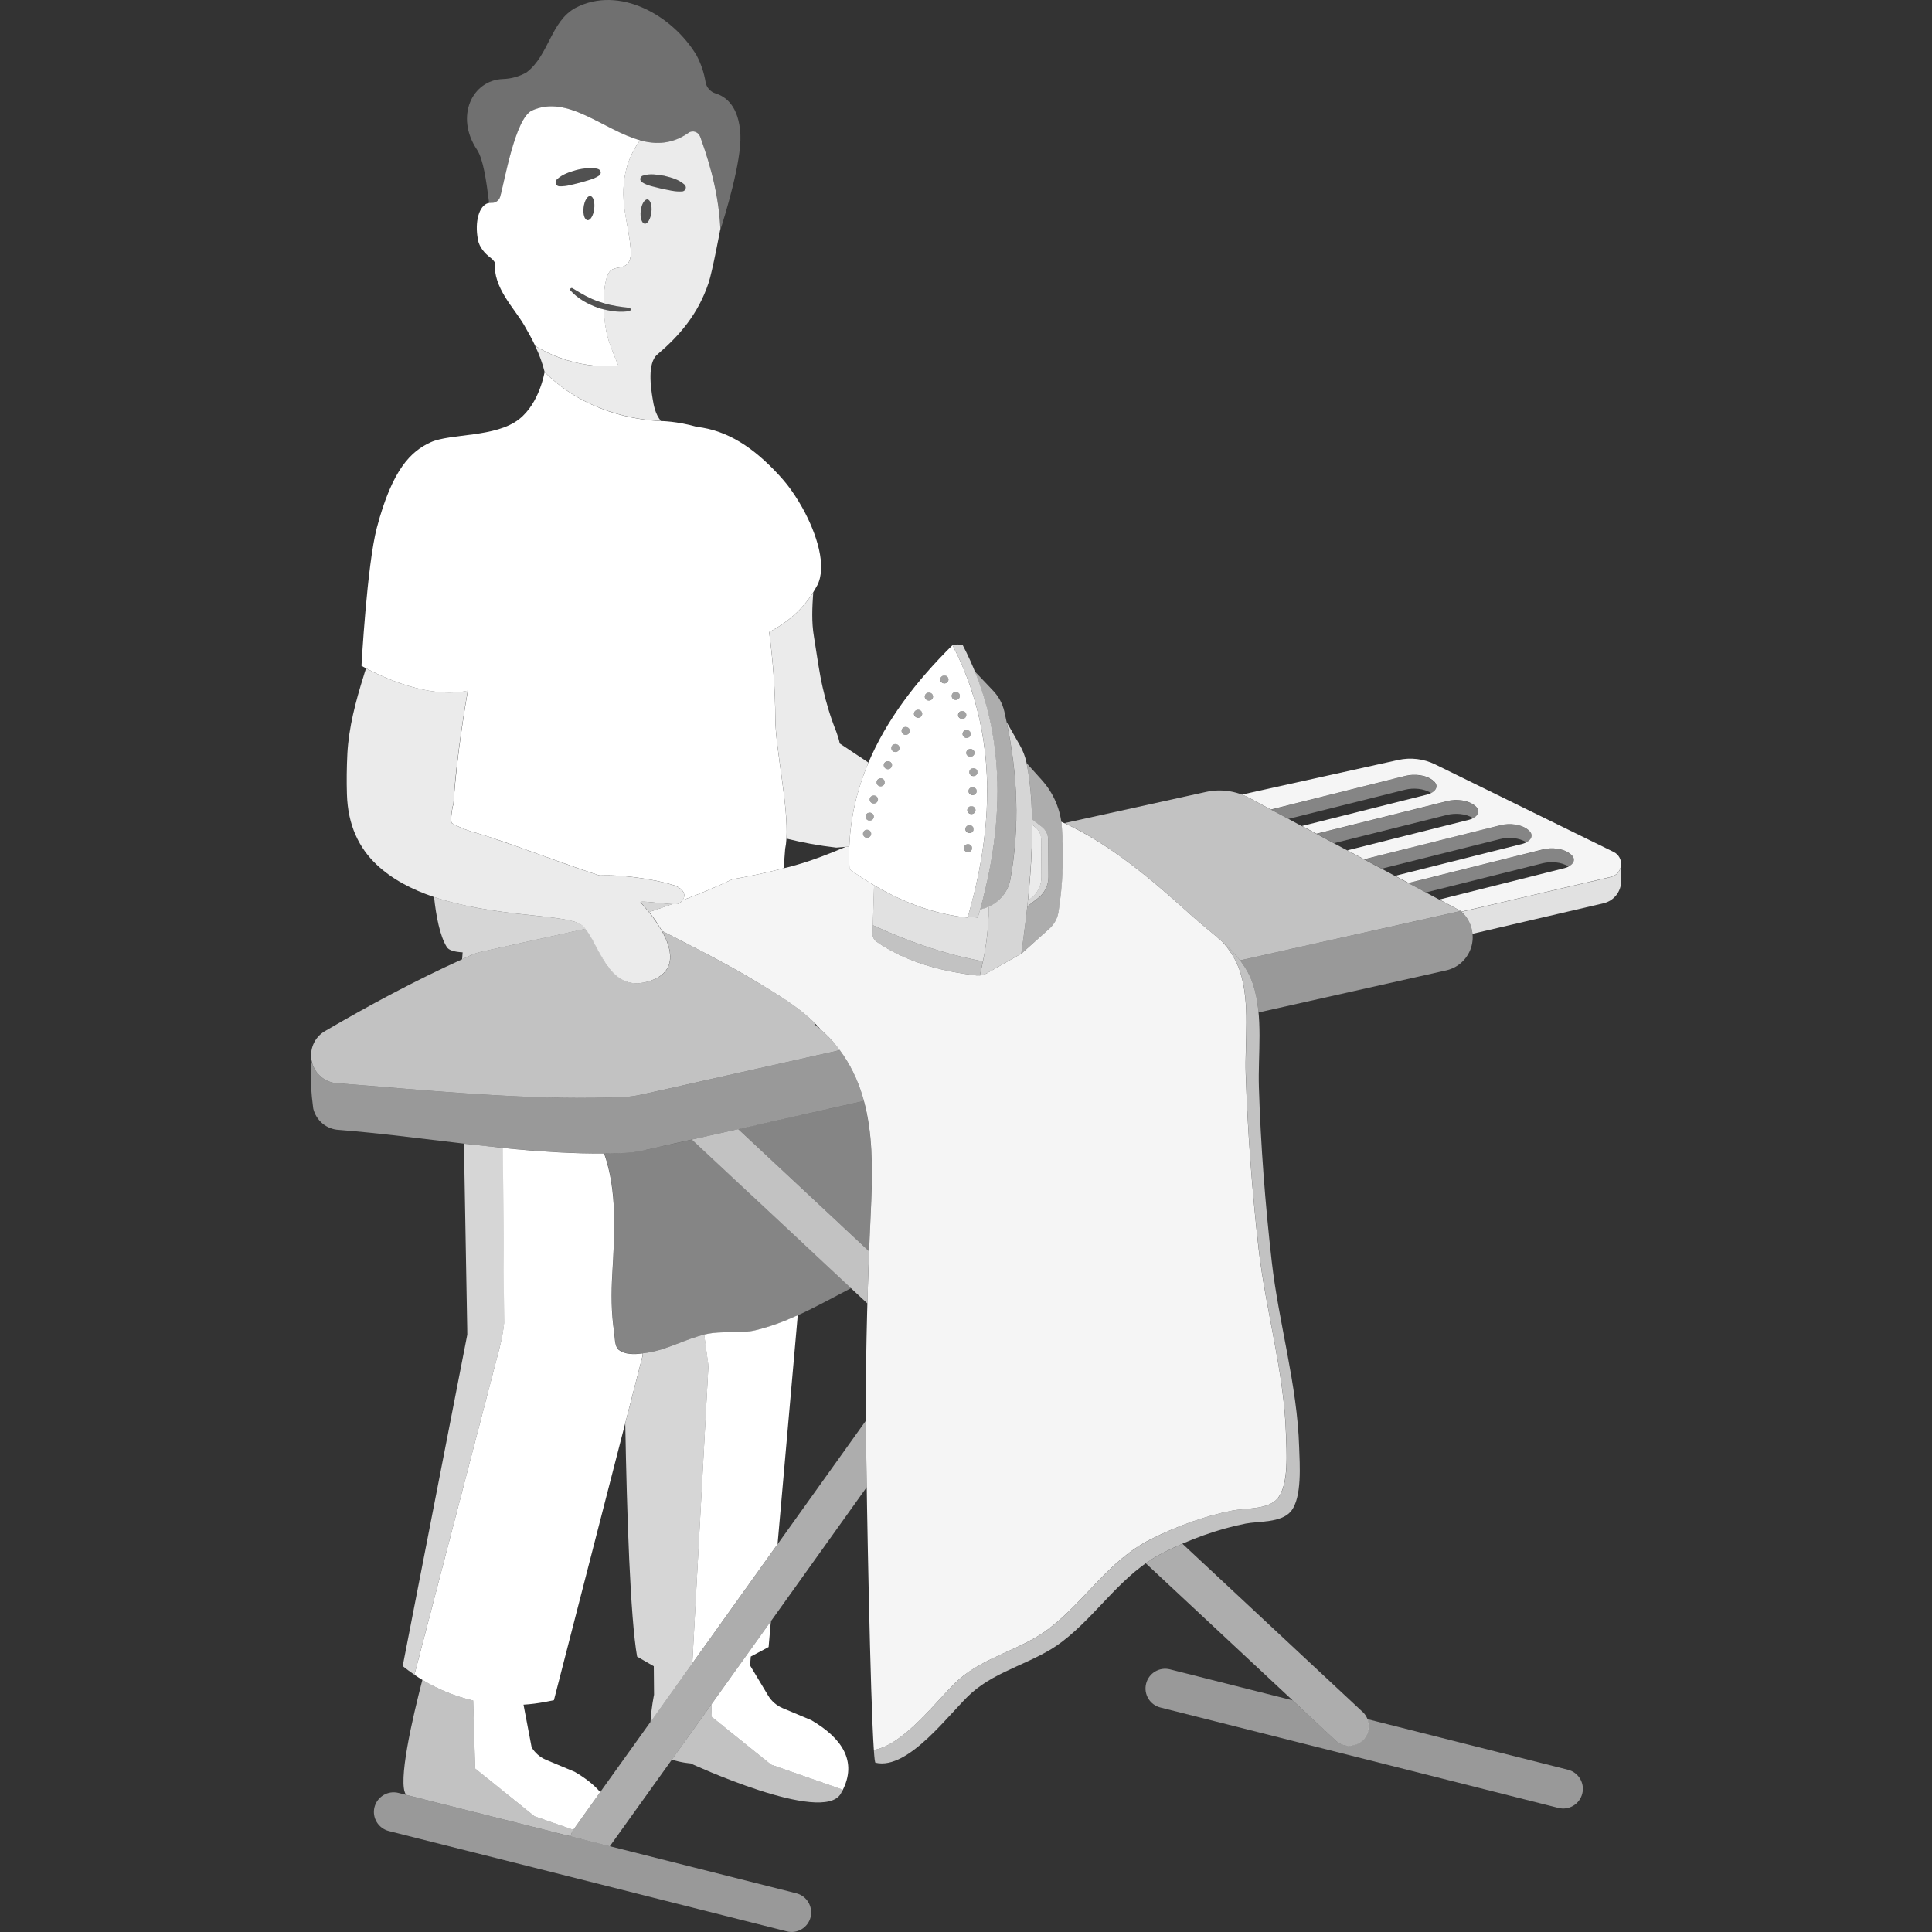 <svg viewBox="0 0 300 300" xmlns="http://www.w3.org/2000/svg"><rect x="0" y="0" width="300" height="300" fill="#333333" stroke="none"/><g fill="#fff"><g fill-rule="evenodd"><path d="m 251.72 134.39 l .01 2.41 c .01 1.65 -1.13 3.08 -2.73 3.46 l -20.35 4.74 c -.13 -1.3 -.72 -2.52 -1.71 -3.42 l 23.2 -5.4 c .85 -.2 1.48 -.91 1.58 -1.78 z" opacity=".85"/><path d="m 197.37 125.71 l -3.38 -1.81 c -.37 -.2 -.75 -.37 -1.14 -.52 l 24.25 -5.37 c 1.94 -.43 3.97 -.19 5.76 .69 l 27.71 13.59 c .78 .39 1.24 1.22 1.14 2.09 s -.73 1.59 -1.58 1.78 l -23.2 5.4 c -.05 -.04 -.09 -.08 -.14 -.12 l -3.28 -1.76 19.45 -4.88 c 1 -.25 2.04 -1.15 1.01 -2.09 -1.1 -1 -3.04 -1.16 -4.42 -.81 l -20.84 5.21 -2.07 -1.11 19.75 -4.96 c 1 -.25 2.04 -1.15 1.01 -2.09 -1.1 -1 -3.04 -1.16 -4.42 -.81 l -21.15 5.29 -2.6 -1.39 18.9 -4.75 c 1 -.25 2.04 -1.15 1.01 -2.09 -1.1 -1 -3.04 -1.16 -4.42 -.81 l -20.3 5.07 -2.24 -1.2 19.44 -4.88 c 1 -.25 2.04 -1.15 1.01 -2.09 -1.1 -1 -3.04 -1.16 -4.42 -.81 l -20.83 5.21 z" opacity=".95"/><path d="m 151.38 104.27 l 2.83 2.98 c .86 .91 1.46 2.01 1.74 3.22 2.01 8.8 2.51 17.25 .94 26.07 -.41 2.26 -2.15 4.07 -4.44 4.64 -.09 .02 -.17 .04 -.26 .06 3.72 -13.4 3.7 -25.8 -.82 -36.96 z" opacity=".6"/><path d="m 150.3 142.29 c 4.5 -15.48 4.1 -29.63 -2.4 -42.12 .6 -.13 1.11 -.13 1.59 0 6.53 12.54 6.91 26.76 2.35 42.32 -.52 -.05 -1.03 -.12 -1.54 -.2 z" opacity=".8"/><path d="m 158.59 148.06 l -.04 .04 -5.34 3.04 c -.32 .17 -.68 .29 -1.04 .32 h -.02 c .86 -3.55 1.43 -7.11 1.36 -10.67 1.76 -.79 3.04 -2.37 3.39 -4.27 1.47 -8.24 1.12 -16.16 -.57 -24.36 l 2.04 3.58 c .47 .82 .81 1.7 1.01 2.61 1.54 7.44 .92 17.84 -.79 29.7 z" opacity=".8"/><path d="m 153.5 140.79 c .06 2.83 -.29 5.67 -.87 8.49 -6.61 -1.25 -11.98 -3.28 -16.96 -5.55 -.05 -.02 -.09 -.04 -.14 -.06 .06 -1.79 .14 -4.34 .19 -6.21 .04 .02 .09 .04 .13 .07 4.48 2.62 9.24 4.43 14.39 4.96 .02 -.07 .04 -.14 .06 -.2 .51 .08 1.02 .14 1.53 .2 .13 -.43 .25 -.85 .36 -1.27 .09 -.02 .18 -.04 .26 -.06 .37 -.09 .72 -.22 1.05 -.37 z" opacity=".85"/><path d="m 152.63 149.28 c -.15 .73 -.31 1.45 -.49 2.18 -.14 .02 -.29 .02 -.43 0 h -.12 c -5.83 -.68 -11.11 -2.21 -15.47 -5.22 -.41 -.28 -.64 -.74 -.63 -1.23 .01 -.35 .02 -.82 .04 -1.34 .05 .02 .09 .04 .14 .06 4.98 2.27 10.36 4.3 16.96 5.55 z" opacity=".7"/><path d="m 160.25 127.23 c -.05 -3.22 -.32 -6.15 -.84 -8.73 l 2.34 2.6 c 1.87 2.07 2.97 4.69 3.15 7.44 .29 4.51 .16 8.9 -.54 13.11 -.17 1 -.68 1.91 -1.45 2.59 -1.61 1.43 -4.32 3.84 -4.32 3.84 .36 -2.51 .67 -4.95 .93 -7.31 l 1.65 -1.28 c 1.04 -.8 1.64 -2.02 1.63 -3.31 l -.04 -5.83 c -.01 -.75 -.36 -1.46 -.97 -1.93 l -1.54 -1.18 z" opacity=".6"/><path d="m 159.51 140.75 c .03 -.31 .07 -.61 .1 -.92 l .47 -.36 c 1.04 -.8 1.64 -2.02 1.63 -3.31 l -.04 -5.83 c -.01 -.75 -.36 -1.46 -.97 -1.93 l -.44 -.34 c 0 -.28 -.01 -.56 -.01 -.84 l 1.54 1.18 c .61 .47 .96 1.17 .97 1.93 l .04 5.83 c .01 1.29 -.59 2.51 -1.63 3.31 l -1.65 1.28 z" opacity=".8"/><path d="m 150.31 131.07 c .35 0 .64 .28 .64 .62 s -.29 .62 -.64 .62 -.64 -.28 -.64 -.62 .29 -.62 .64 -.62 z" opacity=".55"/><path d="m 150.56 128.11 c .35 0 .64 .28 .64 .62 s -.29 .62 -.64 .62 -.64 -.28 -.64 -.62 .29 -.62 .64 -.62 z" opacity=".55"/><path d="m 150.85 125.16 c .35 0 .64 .28 .64 .62 s -.29 .62 -.64 .62 -.64 -.28 -.64 -.62 .29 -.62 .64 -.62 z" opacity=".55"/><path d="m 151.03 122.21 c .35 0 .64 .28 .64 .62 s -.29 .62 -.64 .62 -.64 -.28 -.64 -.62 .29 -.62 .64 -.62 z" opacity=".55"/><path d="m 151.16 119.25 c .35 0 .64 .28 .64 .62 s -.29 .62 -.64 .62 -.64 -.28 -.64 -.62 .29 -.62 .64 -.62 z" opacity=".55"/><path d="m 150.68 116.3 c .35 0 .64 .28 .64 .62 s -.29 .62 -.64 .62 -.64 -.28 -.64 -.62 .29 -.62 .64 -.62 z" opacity=".55"/><path d="m 150.12 113.34 c .35 0 .64 .28 .64 .62 s -.29 .62 -.64 .62 -.64 -.28 -.64 -.62 .29 -.62 .64 -.62 z" opacity=".55"/><path d="m 149.43 110.39 c .35 0 .64 .28 .64 .62 s -.29 .62 -.64 .62 -.64 -.28 -.64 -.62 .29 -.62 .64 -.62 z" opacity=".55"/><path d="m 148.42 107.44 c .35 0 .64 .28 .64 .62 s -.29 .62 -.64 .62 -.64 -.28 -.64 -.62 .29 -.62 .64 -.62 z" opacity=".55"/><path d="m 146.65 104.87 c .35 0 .64 .28 .64 .62 s -.29 .62 -.64 .62 -.64 -.28 -.64 -.62 .29 -.62 .64 -.62 z" opacity=".55"/><path d="m 144.24 107.54 c .35 0 .64 .28 .64 .62 s -.29 .62 -.64 .62 -.64 -.28 -.64 -.62 .29 -.62 .64 -.62 z" opacity=".55"/><path d="m 142.57 110.2 c .35 0 .64 .28 .64 .62 s -.29 .62 -.64 .62 -.64 -.28 -.64 -.62 .29 -.62 .64 -.62 z" opacity=".55"/><path d="m 140.64 112.87 c .35 0 .64 .28 .64 .62 s -.29 .62 -.64 .62 -.64 -.28 -.64 -.62 .29 -.62 .64 -.62 z" opacity=".55"/><path d="m 139.03 115.53 c .35 0 .64 .28 .64 .62 s -.29 .62 -.64 .62 -.64 -.28 -.64 -.62 .29 -.62 .64 -.62 z" opacity=".55"/><path d="m 137.87 118.2 c .35 0 .64 .28 .64 .62 s -.29 .62 -.64 .62 -.64 -.28 -.64 -.62 .29 -.62 .64 -.62 z" opacity=".55"/><path d="m 136.76 120.86 c .35 0 .64 .28 .64 .62 s -.29 .62 -.64 .62 -.64 -.28 -.64 -.62 .29 -.62 .64 -.62 z" opacity=".55"/><path d="m 135.69 123.52 c .35 0 .64 .28 .64 .62 s -.29 .62 -.64 .62 -.64 -.28 -.64 -.62 .29 -.62 .64 -.62 z" opacity=".55"/><path d="m 135.04 126.19 c .35 0 .64 .28 .64 .62 s -.29 .62 -.64 .62 -.64 -.28 -.64 -.62 .29 -.62 .64 -.62 z" opacity=".55"/><path d="m 134.64 128.85 c .35 0 .64 .28 .64 .62 s -.29 .62 -.64 .62 -.64 -.28 -.64 -.62 .29 -.62 .64 -.62 z" opacity=".55"/><path d="m 147.9 100.18 c -5.75 5.69 -10.29 11.71 -13.05 18.24 -1.72 4.07 -2.76 8.33 -2.96 12.84 0 .07 -.01 .13 -.01 .2 -.04 1.16 -.03 2.32 .03 3.51 1.29 .92 2.6 1.78 3.94 2.56 4.48 2.62 9.25 4.42 14.4 4.96 .88 -3.01 1.58 -5.99 2.08 -8.89 .34 -2 .59 -3.98 .76 -5.94 .8 -9.86 -.81 -19.06 -5.19 -27.49 z m 3.42 16.73 c 0 .34 -.29 .61 -.64 .61 -.34 0 -.64 -.27 -.64 -.61 s .3 -.61 .64 -.61 c .35 0 .64 .27 .64 .61 z m -16.68 13.18 c -.35 0 -.63 -.28 -.63 -.63 0 -.34 .28 -.61 .63 -.61 s .63 .27 .63 .61 c 0 .35 -.28 .63 -.63 .63 z m .4 -2.67 c -.35 0 -.63 -.27 -.63 -.62 0 -.34 .28 -.61 .63 -.61 .36 0 .64 .27 .64 .61 0 .35 -.28 .62 -.64 .62 z m .65 -2.66 c -.36 0 -.64 -.27 -.64 -.62 0 -.34 .28 -.61 .64 -.61 .35 0 .64 .27 .64 .61 0 .35 -.29 .62 -.64 .62 z m 1.07 -2.66 c -.36 0 -.64 -.28 -.64 -.62 s .28 -.62 .64 -.62 c .35 0 .63 .28 .63 .62 s -.28 .62 -.63 .62 z m 1.11 -2.66 c -.35 0 -.64 -.28 -.64 -.63 0 -.34 .29 -.61 .64 -.61 s .64 .27 .64 .61 c 0 .35 -.29 .63 -.64 .63 z m 1.16 -2.67 c -.35 0 -.63 -.27 -.63 -.62 0 -.34 .28 -.61 .63 -.61 s .64 .27 .64 .61 c 0 .35 -.29 .62 -.64 .62 z m 1.6 -2.66 c -.35 0 -.63 -.27 -.63 -.62 0 -.34 .28 -.61 .63 -.61 .36 0 .64 .27 .64 .61 0 .35 -.28 .62 -.64 .62 z m 1.93 -2.66 c -.34 0 -.64 -.28 -.64 -.61 0 -.35 .3 -.63 .64 -.63 .35 0 .64 .28 .64 .63 0 .33 -.29 .61 -.64 .61 z m 1.68 -2.67 c -.35 0 -.64 -.27 -.64 -.61 0 -.35 .29 -.62 .64 -.62 s .64 .27 .64 .62 c 0 .34 -.29 .61 -.64 .61 z m 2.4 -2.66 c -.34 0 -.64 -.27 -.64 -.61 0 -.35 .3 -.62 .64 -.62 .35 0 .64 .27 .64 .62 0 .34 -.29 .61 -.64 .61 z m 1.14 1.94 c 0 -.34 .28 -.61 .63 -.61 s .64 .27 .64 .61 c 0 .35 -.29 .62 -.64 .62 s -.63 -.27 -.63 -.62 z m .99 2.96 c 0 -.35 .3 -.62 .65 -.62 s .63 .27 .63 .62 c 0 .34 -.28 .61 -.63 .61 s -.65 -.27 -.65 -.61 z m .7 2.95 c 0 -.34 .28 -.62 .63 -.62 .36 0 .64 .28 .64 .62 s -.28 .61 -.64 .61 c -.35 0 -.63 -.27 -.63 -.61 z m .84 18.34 c -.36 0 -.64 -.27 -.64 -.61 s .28 -.62 .64 -.62 c .35 0 .63 .28 .63 .62 s -.28 .61 -.63 .61 z m .24 -2.95 c -.36 0 -.64 -.27 -.64 -.61 0 -.35 .28 -.62 .64 -.62 .35 0 .63 .27 .63 .62 0 .34 -.28 .61 -.63 .61 z m .29 -2.95 c -.34 0 -.64 -.27 -.64 -.61 0 -.35 .3 -.62 .64 -.62 .35 0 .64 .27 .64 .62 0 .34 -.29 .61 -.64 .61 z m .18 -2.95 c -.35 0 -.63 -.27 -.63 -.62 0 -.34 .28 -.61 .63 -.61 s .64 .27 .64 .61 c 0 .35 -.29 .62 -.64 .62 z m .13 -2.95 c -.35 0 -.63 -.28 -.63 -.62 s .28 -.61 .63 -.61 .64 .27 .64 .61 -.29 .62 -.64 .62 z"/><path d="m 200.08 127.16 l -2.72 -1.45 20.83 -5.21 c 1.38 -.35 3.32 -.19 4.42 .81 .81 .74 .35 1.45 -.38 1.84 -1.13 -.74 -2.81 -.83 -4.05 -.52 l -18.12 4.53 z" opacity=".4"/><path d="m 207.14 130.93 l -2.72 -1.45 20.3 -5.07 c 1.38 -.35 3.32 -.19 4.42 .81 .81 .74 .35 1.45 -.38 1.84 -1.13 -.74 -2.81 -.83 -4.05 -.52 l -17.58 4.39 z" opacity=".4"/><path d="m 214.55 134.89 l -2.72 -1.45 21.15 -5.29 c 1.38 -.35 3.32 -.19 4.42 .81 .81 .74 .35 1.45 -.38 1.84 -1.13 -.74 -2.81 -.83 -4.05 -.52 l -18.43 4.61 z" opacity=".4"/><path d="m 221.43 138.58 l -2.72 -1.45 20.84 -5.21 c 1.38 -.35 3.32 -.19 4.42 .81 .81 .74 .35 1.45 -.38 1.84 -1.13 -.74 -2.81 -.83 -4.05 -.52 l -18.13 4.53 z" opacity=".4"/><path d="m 189.85 146.27 c 2.04 1.84 3.84 3.88 4.74 6.63 1.6 4.95 .73 10.79 .89 15.92 .28 8.99 .97 18.07 1.99 27.03 1.09 9.62 3.97 19.18 4.26 28.86 .08 2.55 .5 7.86 -1.3 9.99 -1.51 1.78 -4.99 1.49 -7 1.88 -4.41 .86 -8.78 2.49 -12.78 4.51 -6.52 3.3 -10.09 9.53 -15.75 13.85 -4.33 3.3 -9.92 4.29 -14.04 7.94 -3.27 2.9 -9.74 12.08 -14.92 10.83 -.08 -.02 -.17 -.73 -.25 -1.98 4.81 -.78 10.23 -8.3 13.14 -10.88 4.11 -3.65 9.71 -4.64 14.04 -7.94 5.66 -4.32 9.23 -10.55 15.75 -13.85 4 -2.02 8.37 -3.65 12.78 -4.51 2.02 -.39 5.49 -.1 7 -1.88 1.8 -2.13 1.38 -7.44 1.3 -9.99 -.3 -9.68 -3.17 -19.25 -4.26 -28.86 -1.02 -8.96 -1.7 -18.04 -1.99 -27.03 -.16 -5.13 .72 -10.98 -.89 -15.92 -.58 -1.79 -1.54 -3.27 -2.7 -4.6 z" opacity=".7"/><path d="m 198.39 232.67 c -1.5 1.77 -4.98 1.49 -7 1.88 -4.41 .86 -8.79 2.49 -12.78 4.5 -6.52 3.3 -10.09 9.54 -15.75 13.85 -4.32 3.3 -9.92 4.3 -14.04 7.95 -2.9 2.57 -8.33 10.11 -13.13 10.88 -.55 -8.02 -1.1 -38.08 -1.22 -48.73 -.11 -10.21 .16 -20.46 .56 -30.66 .41 -10.21 1.67 -21.58 -5.24 -30.06 -.69 -.86 -1.48 -1.66 -2.32 -2.39 -.3 -.34 -.61 -.68 -.93 -1 -2.66 -2.67 -6.16 -4.67 -9.29 -6.58 -4.83 -2.91 -9.62 -5.27 -14.46 -7.77 -.12 -.2 -.23 -.4 -.36 -.6 -.08 -.14 -.17 -.29 -.27 -.43 -.09 -.14 -.18 -.29 -.27 -.42 s -.18 -.26 -.27 -.39 c -.02 -.03 -.04 -.06 -.07 -.09 -.14 -.19 -.28 -.38 -.41 -.55 -.12 -.16 -.23 -.3 -.34 -.44 .39 -.13 .79 -.26 1.18 -.4 .8 -.27 1.61 -.55 2.4 -.84 .33 .02 .61 .02 .81 0 .19 -.02 .55 -.25 .79 -.58 l .01 -.01 h .01 c 2.8 -1.05 5.41 -2.14 7.7 -3.24 2.7 -.49 5.38 -1.04 8.01 -1.73 .48 -.11 .94 -.23 1.4 -.36 .16 -.04 .3 -.08 .44 -.12 2.63 -.74 5.21 -1.76 7.77 -2.84 .18 -.01 .37 -.02 .57 -.04 -.04 1.16 -.03 2.32 .03 3.51 1.25 .89 2.51 1.72 3.81 2.49 -.05 1.86 -.13 4.41 -.19 6.21 -.02 .52 -.03 .99 -.04 1.34 -.01 .49 .22 .95 .63 1.23 4.36 3.01 9.65 4.54 15.47 5.22 h .12 c .14 .01 .29 .01 .43 0 h .02 c .36 -.03 .72 -.15 1.04 -.32 l 5.34 -3.04 .07 -.04 s 2.7 -2.41 4.29 -3.83 c .76 -.68 1.28 -1.59 1.44 -2.59 .69 -4.21 .83 -8.6 .54 -13.1 -.02 -.32 -.05 -.64 -.1 -.94 7.65 3.39 14.54 9.42 20.34 14.66 1.52 1.37 3.19 2.64 4.72 4.02 1.16 1.32 2.12 2.8 2.7 4.58 1.6 4.95 .72 10.8 .88 15.92 .3 8.99 .98 18.07 1.99 27.03 1.1 9.62 3.97 19.18 4.26 28.85 .08 2.55 .5 7.87 -1.3 10 z" opacity=".95"/><path d="m 104.37 140.39 c -1.17 .42 -2.37 .84 -3.58 1.24 -.1 -.12 -.2 -.24 -.29 -.35 -.46 -.56 -.83 -.96 -.98 -1.11 -.14 -.14 .12 -.18 .61 -.15 .13 0 .27 .01 .42 .02 .25 .01 .53 .04 .83 .07 .29 .03 .6 .06 .9 .1 .01 -.01 .02 0 .02 0 .23 .02 .45 .04 .69 .07 .25 .03 .49 .05 .74 .07 .23 .02 .45 .03 .66 .04 z" opacity=".8"/><path d="m 160.28 128.07 l .44 .34 c .61 .47 .96 1.17 .96 1.93 l .04 5.83 c .01 1.29 -.59 2.51 -1.62 3.31 l -.47 .36 c .43 -4.21 .66 -8.16 .64 -11.76 z" opacity=".9"/><path d="m 226.8 141.46 s -14.74 3.31 -34.24 7.67 c .86 1.12 1.56 2.35 2.03 3.77 .44 1.38 .71 2.82 .84 4.31 12.45 -2.79 22.99 -5.15 29.13 -6.53 1.96 -.43 3.49 -1.95 3.97 -3.9 .1 -.41 .15 -.84 .15 -1.26 0 -1.54 -.67 -3.04 -1.88 -4.05 z" opacity=".5"/><path d="m 134.14 170.95 c -2.88 .65 -5.68 1.27 -8.33 1.88 -8.5 1.9 -15.67 3.51 -20.53 4.6 -1.5 .33 -2.78 .63 -3.81 .85 -.71 .16 -1.3 .3 -1.75 .4 -.85 .18 -1.7 .3 -2.57 .34 -6.13 .28 -12.56 -.13 -19 -.77 -.02 0 -.04 -.01 -.05 -.01 -2.03 -.2 -4.04 -.42 -6.06 -.66 -6.68 -.78 -13.25 -1.65 -19.41 -2.13 -1.92 -.09 -3.54 -1.44 -3.99 -3.32 -.69 -5.1 -.22 -7.24 -.22 -7.24 .45 1.88 2.08 3.22 3.99 3.32 6.18 .47 12.79 1.08 19.49 1.54 2.05 .14 4.1 .27 6.16 .38 h .05 c .84 .04 1.68 .09 2.52 .12 .7 .04 1.4 .06 2.1 .09 .18 .01 .36 .01 .55 .02 .67 .02 1.33 .04 1.99 .05 .12 .01 .23 .01 .35 .01 .74 .02 1.48 .04 2.22 .04 3.08 .05 6.12 .01 9.1 -.12 .86 -.04 1.71 -.16 2.56 -.35 .61 -.13 1.43 -.32 2.45 -.54 .66 -.15 1.39 -.31 2.2 -.49 .45 -.1 .93 -.21 1.43 -.32 5.01 -1.12 12.27 -2.75 20.79 -4.66 1.32 -.29 2.67 -.6 4.04 -.91 1.81 2.44 2.98 5.09 3.74 7.88 z" opacity=".5"/><path d="m 211.57 265.81 l -27.97 -26.1 c -1 .44 -1.99 .91 -2.95 1.39 -.97 .49 -1.88 1.05 -2.73 1.65 l 29.49 27.53 c 1.23 1.15 3.17 1.08 4.32 -.15 s 1.08 -3.17 -.15 -4.32 z" opacity=".6"/><path d="m 134.95 194.3 c -.1 2.69 -.19 5.39 -.26 8.1 l -2.55 -2.37 -7.57 -7.07 v -.01 l -17.15 -16 c .3 -.07 .62 -.14 .93 -.21 .5 -.11 1.03 -.23 1.56 -.35 1.46 -.32 3.04 -.68 4.72 -1.06 l 10.44 9.74 9.89 9.24 z" opacity=".7"/><path d="m 135.03 192.34 c -.03 .65 -.05 1.3 -.08 1.96 l -9.89 -9.24 -10.44 -9.74 c .73 -.16 1.47 -.33 2.25 -.5 .69 -.15 1.39 -.31 2.12 -.47 1.67 -.37 3.43 -.77 5.24 -1.17 .52 -.12 1.05 -.23 1.58 -.35 2.66 -.61 5.45 -1.23 8.33 -1.88 1.85 6.81 1.16 14.38 .89 21.4 z" opacity=".4"/><path d="m 212.34 266.95 l 31.14 7.86 c 1.63 .41 2.63 2.07 2.21 3.71 -.41 1.63 -2.07 2.63 -3.71 2.21 l -61.8 -15.59 c -1.63 -.41 -2.63 -2.07 -2.21 -3.71 .41 -1.63 2.07 -2.63 3.71 -2.21 l 19.02 4.8 6.7 6.25 c 1.23 1.15 3.17 1.08 4.31 -.15 .82 -.88 1.02 -2.12 .62 -3.17 z" opacity=".5"/><path d="m 193.99 123.9 c -2.07 -1.1 -4.45 -1.43 -6.72 -.93 l -21.97 4.84 c 7.43 3.44 14.15 9.31 19.82 14.44 2.5 2.25 5.39 4.22 7.43 6.88 19.5 -4.37 34.24 -7.67 34.24 -7.67 l -32.81 -17.55 z" opacity=".7"/><path d="m 130.4 163.07 c -1.37 .31 -2.72 .62 -4.04 .91 -9.37 2.1 -17.22 3.86 -22.22 4.98 -.81 .18 -1.54 .34 -2.2 .49 -1.02 .22 -1.85 .41 -2.45 .54 -.85 .19 -1.7 .31 -2.56 .35 -6.07 .27 -12.44 .13 -18.81 -.21 h -.05 c -2.06 -.11 -4.11 -.24 -6.16 -.38 -6.71 -.46 -13.31 -1.07 -19.49 -1.54 -1.92 -.1 -3.54 -1.44 -3.99 -3.32 s .37 -3.82 2.03 -4.78 c 7 -4.09 14.08 -7.88 21.31 -11.16 .52 -.25 1.05 -.49 1.58 -.73 .4 -.17 .83 -.31 1.26 -.41 l 16.3 -3.59 c .08 .1 .16 .2 .24 .31 0 0 0 .01 .01 .01 .95 1.31 1.78 3.34 2.92 5.05 .11 .16 .23 .33 .34 .49 .07 .09 .14 .18 .2 .26 .21 .25 .41 .49 .64 .72 1.36 1.39 3.17 2.13 5.8 1.21 1.12 -.38 1.88 -.92 2.35 -1.55 .16 -.21 .29 -.44 .38 -.68 .2 -.45 .29 -.95 .29 -1.46 0 -.16 -.01 -.32 -.03 -.49 -.01 -.16 -.04 -.33 -.07 -.5 v -.01 c -.06 -.33 -.15 -.67 -.27 -1.01 -.05 -.17 -.11 -.34 -.19 -.51 -.2 -.51 -.45 -1.02 -.73 -1.51 4.84 2.49 9.62 4.85 14.46 7.76 3.14 1.9 6.62 3.9 9.29 6.57 v .22 c 1.2 .96 2.31 2.01 3.26 3.17 .21 .26 .42 .52 .62 .8 z" opacity=".7"/><path d="m 134.58 230.93 l -14.88 20.82 -9.24 12.91 -6.14 8.59 -9.63 13.44 -.84 -.21 -5.25 -1.33 c .08 -.34 .22 -.68 .43 -1.01 .02 -.04 .04 -.07 .07 -.11 l 4.1 -5.75 7.8 -10.89 6.51 -9.1 13.24 -18.52 13.7 -19.16 c .01 .79 .02 1.59 .02 2.38 .03 2.03 .06 4.77 .11 7.93 z" opacity=".6"/></g><path d="m 99.8 210.14 l -.02 .37 -.23 .91 -2.47 9.6 -11.07 42.99 -1.35 .26 c -1.12 .22 -2.24 .36 -3.37 .43 l 1.26 6.62 c .52 .88 1.31 1.55 2.24 1.95 l 4.43 1.85 c 1.62 .94 2.99 1.99 3.98 3.16 l -4.1 5.75 c -.03 .04 -.05 .07 -.07 .11 l -6.03 -2.1 -9.22 -7.42 -.06 -1.94 -.25 -8.62 c -2.77 -.64 -5.43 -1.72 -7.89 -3.21 -.42 -.25 -.83 -.52 -1.23 -.79 l 13.23 -50.81 c .32 -1.24 .55 -2.49 .69 -3.76 0 0 -.09 -13.31 -.18 -27.24 .01 0 .03 .01 .05 .01 5.49 .55 10.96 .92 16.25 .85 -.19 .01 -.38 .01 -.58 .01 2.06 5.83 1.62 12.51 1.27 18.6 -.18 3.05 -.18 6.1 .28 9.12 .09 .65 .08 2.24 .66 2.72 .99 .82 2.49 .77 3.76 .6 z"/><path d="m 132.14 200.03 c -2.69 1.4 -5.45 2.93 -8.27 4.22 -2.14 .97 -4.33 1.79 -6.55 2.32 -2.16 .51 -4.46 .16 -6.64 .43 -.44 .06 -.89 .14 -1.32 .24 -3.01 .71 -5.77 2.35 -8.87 2.81 -.21 .03 -.43 .06 -.67 .09 h -.01 c -1.27 .17 -2.77 .22 -3.76 -.6 -.59 -.48 -.57 -2.08 -.67 -2.72 -.46 -3.03 -.46 -6.07 -.28 -9.13 .35 -6.08 .8 -12.77 -1.27 -18.59 .2 0 .39 0 .59 -.01 .11 0 .21 0 .31 -.01 .22 0 .43 0 .65 -.01 .6 -.01 1.19 -.03 1.79 -.06 .87 -.04 1.72 -.16 2.57 -.34 .43 -.1 1.01 -.23 1.68 -.38 .03 0 .05 -.01 .07 -.01 v -.01 c .25 -.05 .51 -.11 .8 -.17 .01 0 .01 -.01 .02 -.01 .21 -.04 .43 -.09 .66 -.14 .71 -.16 1.48 -.33 2.34 -.52 .3 -.07 .62 -.14 .94 -.21 s .66 -.14 .99 -.22 c .07 -.01 .13 -.03 .2 -.04 l 17.15 16 v .01 l 7.57 7.07 z" opacity=".4"/><path d="m 123.87 204.24 l -.01 .15 -3.12 35.38 -13.24 18.52 2.5 -46.21 -.66 -4.85 c .43 -.1 .88 -.18 1.32 -.24 2.19 -.27 4.49 .08 6.64 -.43 2.23 -.53 4.42 -1.35 6.55 -2.32 z"/><path d="m 130.75 278.15 l -.01 -.29 -11 -3.84 -9.22 -7.42 -.06 -1.94 9.24 -12.92 -.35 4.01 -2.77 1.48 -.11 1.38 2.81 4.68 c .52 .88 1.31 1.55 2.25 1.95 l 4.43 1.86 c 4.71 2.73 7.28 6.39 4.8 11.05 z"/><path d="m 110.01 212.09 l -2.5 46.21 -6.5 9.1 c .11 -2.16 .55 -4.24 .55 -4.24 l -.04 -4.43 -2.59 -1.49 c -1.06 -5.97 -1.6 -22.33 -1.84 -36.22 l 2.47 -9.6 .24 -.91 .02 -.37 c .23 -.03 .45 -.06 .67 -.09 3.11 -.46 5.87 -2.11 8.87 -2.81 l .66 4.85 z" opacity=".8"/><path d="m 130.75 278.15 c -.06 .12 -.11 .24 -.19 .37 -2.8 4.83 -23.33 -4.7 -23.33 -4.7 s -1.41 -.09 -2.9 -.59 l 6.14 -8.58 .06 1.94 9.22 7.42 11 3.84 .01 .29 z" opacity=".7"/><path d="m 125.87 297.7 c -.42 1.63 -2.07 2.62 -3.7 2.2 l -39.14 -9.87 -18.04 -4.54 -4.62 -1.17 c -1.63 -.42 -2.63 -2.07 -2.22 -3.7 .42 -1.63 2.08 -2.63 3.71 -2.22 l 1.2 .3 2.9 .74 16.56 4.17 11.33 2.86 29.8 7.52 c 1.63 .41 2.62 2.07 2.21 3.71 z" opacity=".5"/><path d="m 89.03 284.13 c -.21 .33 -.35 .67 -.43 1.01 l -6.08 -1.53 -16.56 -4.17 -2.9 -.74 c -1.37 -1.77 1 -11.97 2.53 -17.86 2.45 1.49 5.11 2.57 7.89 3.21 l .25 8.62 .06 1.94 9.22 7.42 6.03 2.1 z" opacity=".7"/><path d="m 78.29 205.48 c -.14 1.27 -.37 2.52 -.7 3.76 l -13.24 50.81 c -.62 -.42 -1.23 -.87 -1.82 -1.34 l 10.03 -51.47 s 0 -.33 -.01 -.97 c -.01 -.41 -.02 -.97 -.03 -1.63 -.08 -4.79 -.28 -15.59 -.48 -27.05 2.02 .23 4.03 .45 6.06 .66 .01 0 .03 .01 .05 .01 l .13 27.23 z" opacity=".8"/><path d="m 90.9 144.23 l -16.3 3.59 c -.43 .1 -.86 .24 -1.26 .41 -.53 .23 -1.06 .47 -1.58 .73 .02 -.36 .05 -.74 .08 -1.08 -1.3 -.07 -2.16 -.33 -2.46 -.82 -1.08 -1.73 -1.66 -4.79 -1.98 -7.78 9 3.06 19.58 2.69 22.5 4.09 .36 .17 .7 .47 1.01 .86 z" opacity=".8"/><path d="m 78.08 12.27 c 1.32 -.04 2.59 -.4 3.69 -1.04 3.46 -2.61 3.75 -7.94 7.6 -10.01 6.81 -3.55 15.09 1.18 18.79 7.37 .68 1.28 1.16 2.68 1.4 4.15 .14 .84 .75 1.52 1.57 1.77 1.48 .45 3.64 1.9 3.84 6.46 .18 4.15 -2.42 12.59 -3.16 14.88 .04 -.2 .06 -.32 .06 -.32 -.31 -6.52 -2.33 -12.01 -3.13 -14.29 -.26 -.73 -1.14 -1.07 -1.78 -.63 -2.58 1.8 -5.09 1.87 -7.56 1.18 -5.71 -1.58 -11.21 -7.14 -16.77 -4.63 -2.66 1.2 -4.33 11.32 -4.96 13.41 -.18 .59 -.75 .99 -1.36 .93 -.03 0 -.04 -.01 -.04 -.01 l -.01 -.02 v .04 c -.1 -.01 -.21 .01 -.31 .03 -.45 -3.63 -.93 -6.86 -1.88 -8.29 -3.46 -5.19 -.74 -10.82 4.03 -10.98 z" opacity=".3"/><path d="m 92.89 26.26 c -.59 -.19 -1.16 -.2 -1.72 -.14 s -1.12 .15 -1.67 .29 c -1.08 .32 -2.18 .64 -3.05 1.48 -.24 .23 -.25 .62 -.02 .86 .11 .12 .27 .18 .42 .19 h .01 c 1.16 .03 2.13 -.31 3.15 -.55 .51 -.14 1.01 -.29 1.51 -.44 .51 -.15 1.01 -.34 1.5 -.68 l .01 -.01 c .26 -.18 .32 -.52 .14 -.78 -.07 -.11 -.17 -.18 -.29 -.22 z" opacity=".15"/><path d="m 91.66 30.44 c -.46 -.05 -.92 .74 -1.04 1.78 -.12 1.03 .15 1.92 .61 1.97 s .92 -.74 1.04 -1.78 c .12 -1.03 -.15 -1.92 -.61 -1.97 z" opacity=".15"/><path d="m 99.68 28.29 c .51 .32 1.01 .48 1.52 .62 .51 .13 1.02 .27 1.53 .38 1.03 .2 2.02 .51 3.17 .43 h .01 c .33 -.02 .59 -.31 .56 -.65 -.01 -.17 -.09 -.31 -.2 -.41 -.9 -.8 -2.02 -1.09 -3.11 -1.36 -.55 -.12 -1.12 -.18 -1.68 -.22 -.56 -.03 -1.14 -.01 -1.72 .21 -.29 .11 -.44 .43 -.33 .72 .04 .12 .13 .21 .23 .28 l .01 .01 z" opacity=".15"/><path d="m 100.53 30.97 c -.46 -.05 -.92 .74 -1.04 1.78 -.12 1.03 .15 1.92 .61 1.97 s .92 -.74 1.04 -1.78 c .12 -1.03 -.15 -1.92 -.61 -1.97 z" opacity=".15"/><path d="m 74.2 37.19 c .24 1.24 1.09 2.17 1.95 2.82 .32 .24 .53 .49 .69 .75 -.27 3.92 2.94 6.99 4.54 9.71 .66 1.13 1.24 2.2 1.74 3.25 6.72 4.05 12.9 3.05 12.9 3.05 s -1.24 -2.88 -1.65 -4.39 c -.33 -1.19 -.54 -2.75 -.6 -4.33 -.33 -.08 -.66 -.17 -.98 -.28 -1.56 -.58 -3.09 -1.4 -4.2 -2.66 -.07 -.08 -.08 -.19 -.02 -.28 .07 -.11 .21 -.14 .32 -.08 1.36 .84 2.71 1.64 4.21 2.12 .22 .08 .44 .14 .65 .2 0 -1.43 .13 -2.81 .44 -3.88 .13 -.45 .31 -.91 .67 -1.21 .65 -.52 1.66 -.33 2.34 -.81 .7 -.49 .8 -1.48 .74 -2.33 -.13 -1.95 -.57 -3.86 -.88 -5.79 -.88 -5.44 .63 -8.93 2.33 -11.27 -5.71 -1.58 -11.21 -7.14 -16.77 -4.63 -2.66 1.2 -4.33 11.32 -4.96 13.41 -.18 .59 -.75 .99 -1.36 .93 -.03 0 -.04 -.01 -.04 -.01 l -.01 -.02 v .04 c -.15 -.01 -.3 0 -.45 .04 -1.4 .37 -2.12 2.9 -1.59 5.64 z m 16.42 -4.97 c .12 -1.03 .59 -1.83 1.04 -1.78 .46 .05 .73 .93 .61 1.97 -.12 1.03 -.59 1.83 -1.04 1.78 -.46 -.05 -.73 -.93 -.61 -1.97 z m -4.17 -4.34 c .87 -.83 1.97 -1.16 3.05 -1.48 .55 -.14 1.11 -.23 1.67 -.29 s 1.14 -.05 1.72 .14 c .11 .04 .21 .11 .29 .22 .18 .26 .11 .6 -.14 .78 l -.01 .01 c -.49 .34 -.99 .52 -1.5 .68 -.51 .15 -1.01 .31 -1.51 .44 -1.03 .24 -2 .58 -3.15 .55 h -.01 c -.15 -.01 -.3 -.07 -.42 -.19 -.23 -.24 -.22 -.63 .02 -.86 z"/><path d="m 88.57 45.11 c 1.11 1.26 2.64 2.08 4.2 2.66 1.59 .53 3.29 .82 4.95 .54 .14 -.02 .24 -.16 .22 -.3 -.02 -.12 -.12 -.21 -.23 -.22 -1.59 -.16 -3.14 -.38 -4.62 -.91 -1.5 -.48 -2.85 -1.28 -4.21 -2.12 -.11 -.07 -.26 -.04 -.32 .08 -.06 .09 -.04 .2 .02 .28 z" opacity=".15"/><path d="m 134.85 118.42 c -1.72 4.07 -2.76 8.33 -2.96 12.84 0 .07 -.01 .13 -.01 .2 -.2 .02 -.39 .03 -.57 .04 -.89 .07 -1.45 .12 -1.45 .12 -2.72 -.31 -5.28 -.79 -7.73 -1.4 .31 -5.13 -1.71 -13.99 -1.73 -18.58 -.02 -4.58 -.38 -9.19 -.96 -13.49 2.56 -1.32 5.01 -3.27 6.84 -6.17 -.16 2.29 -.28 4.61 .11 6.88 l .69 4.4 c .2 1.18 .4 2.35 .67 3.51 .52 2.31 1.21 4.61 2.11 6.85 .23 .62 .41 1.22 .54 1.83 1.55 1.03 3.12 2.08 4.45 2.96 z" opacity=".9"/><path d="m 108.73 21.24 c -.25 -.73 -1.14 -1.08 -1.78 -.64 -2.58 1.81 -5.09 1.87 -7.56 1.19 -1.71 2.34 -3.22 5.84 -2.34 11.27 .31 1.93 .76 3.84 .89 5.79 .05 .86 -.04 1.85 -.75 2.33 -.69 .48 -1.69 .28 -2.34 .81 -.36 .29 -.54 .76 -.68 1.21 -.3 1.07 -.43 2.45 -.44 3.88 1.28 .38 2.61 .57 3.97 .71 .11 .01 .21 .1 .23 .22 .02 .14 -.07 .27 -.22 .3 -1.31 .21 -2.66 .06 -3.96 -.27 .06 1.58 .28 3.15 .61 4.34 .41 1.51 1.65 4.39 1.65 4.39 s -6.19 1.01 -12.91 -3.05 c .65 1.36 1.14 2.69 1.47 4.05 6.16 6.17 14.2 7.46 18.05 7.59 -.87 -1.06 -1.11 -2.38 -1.28 -3.45 -.28 -1.7 -.85 -5.53 .73 -6.86 3.44 -2.93 6.32 -6.25 7.95 -11.1 .59 -1.72 1.84 -8.42 1.84 -8.42 -.3 -6.51 -2.33 -12.02 -3.13 -14.3 z m -7.58 11.7 c -.12 1.04 -.59 1.84 -1.04 1.79 s -.74 -.94 -.62 -1.98 c .12 -1.03 .59 -1.83 1.05 -1.78 .45 .05 .73 .94 .61 1.97 z m 4.78 -3.22 h -.01 c -1.16 .08 -2.14 -.23 -3.18 -.42 -.51 -.12 -1.02 -.25 -1.53 -.38 -.51 -.14 -1.02 -.3 -1.52 -.63 h -.01 c -.1 -.06 -.18 -.16 -.22 -.28 -.11 -.28 .04 -.61 .32 -.72 .59 -.21 1.16 -.24 1.72 -.21 .56 .04 1.12 .11 1.67 .22 1.1 .28 2.21 .56 3.11 1.36 .12 .1 .19 .25 .21 .41 .02 .33 -.23 .63 -.56 .65 z" opacity=".9"/><path d="m 126.87 90.94 c -.19 .36 -.39 .7 -.6 1.04 -1.82 2.89 -4.27 4.84 -6.84 6.17 .58 4.3 .94 8.91 .96 13.49 s 2.04 13.44 1.73 18.58 c -.03 .58 -.1 1.12 -.2 1.59 -.01 .08 -.11 1.37 -.23 3.01 -2.62 .69 -5.3 1.24 -8.01 1.73 -2.28 1.1 -4.89 2.19 -7.7 3.24 .01 -.01 .02 -.03 .02 -.04 .06 -.07 .1 -.14 .13 -.22 s .06 -.15 .09 -.24 c .12 -.51 -.08 -1.11 -1.08 -1.63 -1.16 -.59 -7.38 -1.94 -12.02 -1.72 -.38 -.12 -.77 -.25 -1.17 -.38 h -.01 c -1.65 -.55 -3.39 -1.16 -5.15 -1.79 -1.11 -.39 -2.22 -.79 -3.32 -1.19 -2.44 -.88 -4.81 -1.74 -6.93 -2.43 -.68 -.23 -1.34 -.45 -1.95 -.63 -.35 -.1 -.68 -.2 -.99 -.29 -.2 -.06 -.39 -.11 -.58 -.17 -1.27 -.41 -2.17 -.87 -2.83 -1.23 -.28 -.15 -.05 -2.11 .25 -3.06 .43 -7.47 2.19 -17.47 2.22 -17.52 -6.06 1.34 -13.48 -2.22 -15.79 -3.46 -.48 -.25 -.74 -.4 -.74 -.4 s .86 -15.67 2.39 -21.46 c 2.39 -9.05 5.28 -11.85 8.35 -13.25 3.06 -1.4 10.08 -.71 13.74 -3.59 3.21 -2.53 3.93 -7.31 3.96 -7.31 6.17 6.18 14.19 7.47 18.05 7.6 0 0 2.42 0 5.58 .9 4.8 .56 8.83 3.22 12.79 7.53 .44 .49 .87 .97 1.26 1.47 .78 1 1.59 2.23 2.34 3.56 2.25 4.05 3.87 9.13 2.28 12.12 z"/><path d="m 106.23 139.29 c -.03 .09 -.06 .16 -.09 .24 -.04 .08 -.08 .15 -.13 .22 0 .01 -.01 .03 -.02 .04 h -.01 l -.01 .01 c -.24 .33 -.6 .56 -.79 .59 -.2 .02 -.48 .02 -.82 0 -.2 -.01 -.42 -.02 -.66 -.04 s -.48 -.04 -.74 -.07 c -.23 -.03 -.45 -.05 -.69 -.07 0 0 -.01 -.01 -.02 0 -.3 -.04 -.61 -.07 -.9 -.1 s -.57 -.06 -.83 -.07 c -.15 -.01 -.29 -.02 -.42 -.02 -.48 -.03 -.75 .01 -.61 .15 .15 .15 .51 .55 .98 1.11 .09 .11 .19 .23 .29 .35 l .01 .01 c .63 .79 1.36 1.81 1.99 2.91 .24 .43 .46 .88 .66 1.32 1.07 2.53 1.11 5.2 -2.39 6.41 -6.14 2.14 -7.72 -4.72 -9.9 -7.73 -.01 0 -.01 -.01 -.01 -.01 -.08 -.11 -.16 -.21 -.24 -.31 -.31 -.38 -.65 -.69 -1.01 -.86 -2.91 -1.4 -13.49 -1.04 -22.5 -4.09 -3.35 -1.13 -6.47 -2.72 -8.92 -5.05 -2.68 -2.54 -4.44 -6.05 -4.58 -10.92 -.06 -1.99 -.04 -4.09 .07 -6.3 .22 -4.07 1.29 -8.11 2.52 -12.03 .12 -.4 .24 -.8 .38 -1.2 2.32 1.24 9.74 4.8 15.8 3.46 -.03 .05 -1.8 10.06 -2.23 17.52 -.29 .95 -.52 2.91 -.24 3.07 .66 .36 1.55 .82 2.83 1.23 .18 .06 .37 .11 .57 .17 .31 .09 .65 .19 .99 .29 .62 .18 1.27 .39 1.96 .63 2.11 .7 4.49 1.55 6.93 2.43 1.1 .4 2.21 .81 3.32 1.2 1.76 .63 3.51 1.24 5.16 1.79 h .01 c .39 .13 .79 .26 1.17 .38 4.64 -.22 10.86 1.13 12.02 1.72 .17 .09 .32 .18 .44 .27 .62 .45 .74 .94 .64 1.35 z" opacity=".9"/></g></svg>
